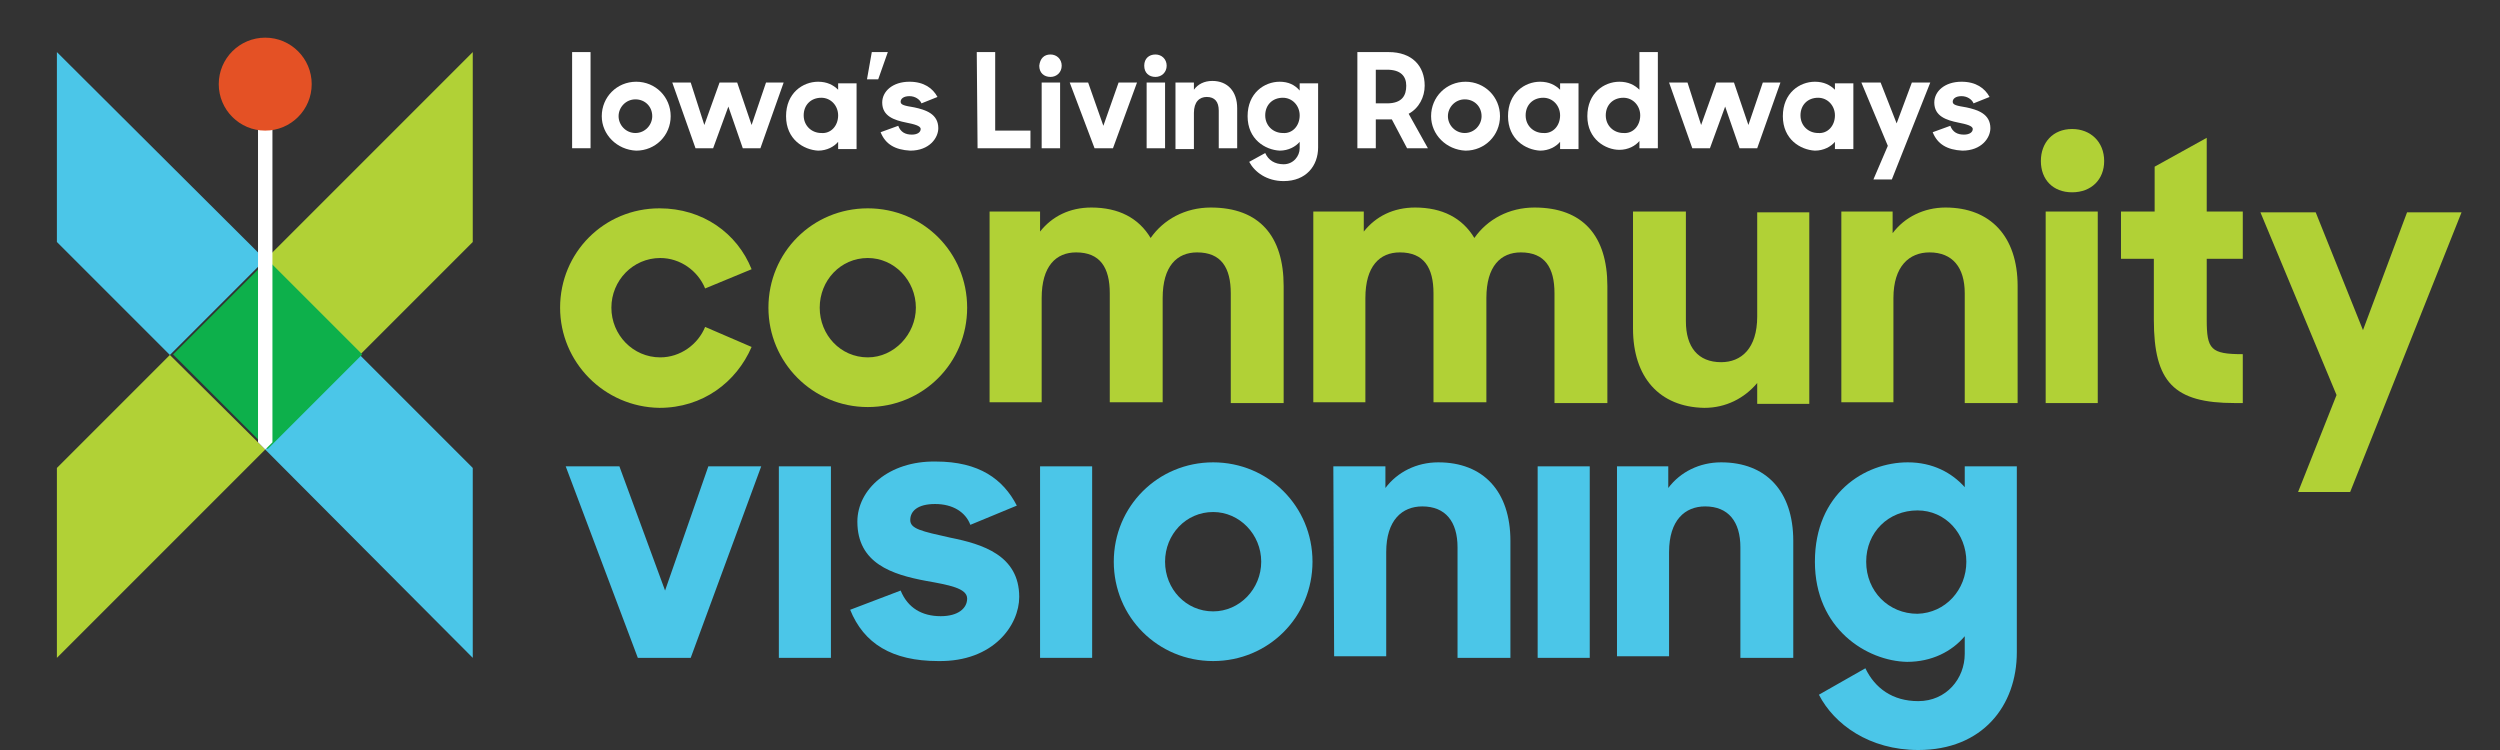<?xml version="1.0" encoding="utf-8"?>
<!-- Generator: Adobe Illustrator 19.1.0, SVG Export Plug-In . SVG Version: 6.00 Build 0)  -->
<svg version="1.1" id="Layer_1" xmlns="http://www.w3.org/2000/svg" xmlns:xlink="http://www.w3.org/1999/xlink" x="0px" y="0px"
	 width="312px" height="93.6px" viewBox="-1283 2114.4 312 93.6" style="enable-background:new -1283 2114.4 312 93.6;"
	 xml:space="preserve">
<rect x="-1283" y="2114.4" width="312" height="93.6" fill="#333333" stroke="none"/>
<style type="text/css">
	.st0{fill:#FFFFFF;}
	.st1{fill:#B1D136;}
	.st2{fill:#4BC6E8;}
	.st3{fill:#0DB04B;}
	.st4{fill:#E45125;}
</style>
<g>
	<g>
		<path class="st0" d="M-1211.6,2120.9h2.3v12h-2.3V2120.9z"/>
		<path class="st0" d="M-1207.9,2128.9c0-2.4,1.9-4.3,4.3-4.3s4.3,1.9,4.3,4.3s-1.9,4.3-4.3,4.3
			C-1206,2133.1-1207.9,2131.2-1207.9,2128.9z M-1201.6,2128.9c0-1.2-0.9-2.1-2.1-2.1c-1.2,0-2.1,1-2.1,2.1s0.9,2.1,2.1,2.1
			C-1202.5,2131-1201.6,2130-1201.6,2128.9z"/>
		<path class="st0" d="M-1199.1,2124.7h2.3l1.7,5.3l1.9-5.3h2.2l1.8,5.3l1.8-5.3h2.2l-2.9,8.2h-2.2l-1.8-5.2l-1.9,5.2h-2.2
			L-1199.1,2124.7z"/>
		<path class="st0" d="M-1184.9,2128.9c0-2.9,2.1-4.3,4-4.3c1.1,0,1.9,0.4,2.5,1v-0.8h2.3v8.2h-2.3v-0.9c-0.5,0.6-1.4,1.1-2.5,1.1
			C-1182.7,2133.1-1184.9,2131.8-1184.9,2128.9z M-1178.4,2128.8c0-1.2-0.9-2.2-2.1-2.2c-1.3,0-2.2,0.9-2.2,2.2c0,1.3,1,2.2,2.2,2.2
			C-1179.3,2131.1-1178.4,2130.1-1178.4,2128.8z"/>
		<path class="st0" d="M-1174.8,2124.3l0.6-3.4h2l-1.2,3.4H-1174.8z"/>
		<path class="st0" d="M-1173.1,2130.9l2.2-0.8c0.3,0.8,0.9,1.1,1.7,1.1c0.7,0,1.1-0.3,1.1-0.7c0-0.4-0.8-0.6-1.8-0.8
			c-1.5-0.3-3-0.8-3-2.5c0-1.4,1.3-2.6,3.4-2.6c1.8,0,2.9,0.8,3.5,1.9l-2,0.8c-0.2-0.5-0.8-0.9-1.5-0.9s-1.1,0.3-1.1,0.7
			c0,0.4,0.5,0.5,1.7,0.7c1.4,0.3,3,0.8,3,2.6c0,1.2-1.1,2.8-3.5,2.8C-1171.3,2133.1-1172.5,2132.4-1173.1,2130.9z"/>
		<path class="st0" d="M-1161.1,2120.9h2.3v9.8h4.4v2.2h-6.6L-1161.1,2120.9L-1161.1,2120.9z"/>
		<path class="st0" d="M-1151.9,2121.2c0.8,0,1.4,0.6,1.4,1.4s-0.6,1.4-1.4,1.4c-0.8,0-1.4-0.5-1.4-1.4
			C-1153.2,2121.7-1152.7,2121.2-1151.9,2121.2z M-1153,2124.7h2.3v8.2h-2.3V2124.7z"/>
		<path class="st0" d="M-1149.5,2124.7h2.3l1.9,5.4l1.9-5.4h2.3l-3,8.2h-2.3L-1149.5,2124.7z"/>
		<path class="st0" d="M-1138.8,2121.2c0.8,0,1.4,0.6,1.4,1.4s-0.6,1.4-1.4,1.4c-0.8,0-1.4-0.5-1.4-1.4
			C-1140.2,2121.7-1139.6,2121.2-1138.8,2121.2z M-1139.9,2124.7h2.3v8.2h-2.3V2124.7z"/>
		<path class="st0" d="M-1136.2,2124.7h2.2v0.9c0.5-0.7,1.3-1.1,2.3-1.1c1.9,0,3.1,1.3,3.1,3.4v5h-2.3v-4.7c0-1.1-0.5-1.7-1.5-1.7
			c-0.9,0-1.6,0.6-1.6,2v4.5h-2.3v-8.3H-1136.2z"/>
		<path class="st0" d="M-1127.3,2128.9c0-2.9,2.1-4.3,4-4.3c1.1,0,1.9,0.4,2.5,1.1v-0.9h2.3v8c0,2.3-1.5,4.2-4.3,4.2
			c-2.1,0-3.6-1.1-4.3-2.4l2-1.1c0.4,0.9,1.2,1.4,2.3,1.4c1.2,0,2-1,2-2v-0.8c-0.5,0.6-1.4,1.1-2.5,1.1
			C-1125.1,2133.1-1127.3,2131.8-1127.3,2128.9z M-1120.8,2128.8c0-1.2-0.9-2.2-2.1-2.2c-1.3,0-2.2,0.9-2.2,2.2c0,1.3,1,2.2,2.2,2.2
			C-1121.7,2131.1-1120.8,2130.1-1120.8,2128.8z"/>
		<path class="st0" d="M-1113.6,2120.9h3.9c2.9,0,4.5,1.7,4.5,4.2c0,1.4-0.7,2.8-2,3.5l2.4,4.3h-2.6l-1.9-3.6h-2v3.6h-2.3V2120.9
			L-1113.6,2120.9z M-1111.3,2123.1v4.2h1.4c1.9,0,2.4-1,2.4-2.2s-0.7-2-2.4-2H-1111.3z"/>
		<path class="st0" d="M-1104.4,2128.9c0-2.4,1.9-4.3,4.3-4.3s4.3,1.9,4.3,4.3s-1.9,4.3-4.3,4.3
			C-1102.5,2133.1-1104.4,2131.2-1104.4,2128.9z M-1098.1,2128.9c0-1.2-0.9-2.1-2.1-2.1c-1.2,0-2.1,1-2.1,2.1s0.9,2.1,2.1,2.1
			C-1099,2131-1098.1,2130-1098.1,2128.9z"/>
		<path class="st0" d="M-1094.8,2128.9c0-2.9,2.1-4.3,4-4.3c1.1,0,1.9,0.4,2.5,1v-0.8h2.3v8.2h-2.3v-0.9c-0.5,0.6-1.4,1.1-2.5,1.1
			C-1092.6,2133.1-1094.8,2131.8-1094.8,2128.9z M-1088.3,2128.8c0-1.2-0.9-2.2-2.1-2.2c-1.3,0-2.2,0.9-2.2,2.2c0,1.3,1,2.2,2.2,2.2
			C-1089.2,2131.1-1088.3,2130.1-1088.3,2128.8z"/>
		<path class="st0" d="M-1084.9,2128.9c0-2.9,2.1-4.3,4-4.3c1.1,0,1.9,0.4,2.5,1v-4.7h2.3v12h-2.3v-0.9c-0.5,0.6-1.4,1.1-2.5,1.1
			C-1082.6,2133.1-1084.9,2131.8-1084.9,2128.9z M-1078.3,2128.8c0-1.2-0.9-2.2-2.1-2.2c-1.3,0-2.2,0.9-2.2,2.2c0,1.3,1,2.2,2.2,2.2
			C-1079.2,2131.1-1078.3,2130.1-1078.3,2128.8z"/>
		<path class="st0" d="M-1074.7,2124.7h2.3l1.7,5.3l1.9-5.3h2.2l1.8,5.3l1.8-5.3h2.2l-2.9,8.2h-2.2l-1.8-5.2l-1.9,5.2h-2.2
			L-1074.7,2124.7z"/>
		<path class="st0" d="M-1060.5,2128.9c0-2.9,2.1-4.3,4-4.3c1.1,0,1.9,0.4,2.5,1v-0.8h2.3v8.2h-2.3v-0.9c-0.5,0.6-1.4,1.1-2.5,1.1
			C-1058.3,2133.1-1060.5,2131.8-1060.5,2128.9z M-1054,2128.8c0-1.2-0.9-2.2-2.1-2.2c-1.3,0-2.2,0.9-2.2,2.2c0,1.3,1,2.2,2.2,2.2
			C-1054.9,2131.1-1054,2130.1-1054,2128.8z"/>
		<path class="st0" d="M-1047.4,2132.6l-3.3-7.9h2.4l2,5.1l1.9-5.1h2.3l-4.8,12.1h-2.3L-1047.4,2132.6z"/>
		<path class="st0" d="M-1041.8,2130.9l2.2-0.8c0.3,0.8,0.9,1.1,1.7,1.1c0.7,0,1.1-0.3,1.1-0.7c0-0.4-0.8-0.6-1.8-0.8
			c-1.5-0.3-3-0.8-3-2.5c0-1.4,1.3-2.6,3.4-2.6c1.8,0,2.9,0.8,3.5,1.9l-2,0.8c-0.2-0.5-0.8-0.9-1.5-0.9c-0.7,0-1.1,0.3-1.1,0.7
			c0,0.4,0.5,0.5,1.7,0.7c1.4,0.3,3,0.8,3,2.6c0,1.2-1.1,2.8-3.5,2.8C-1040,2133.1-1041.2,2132.4-1041.8,2130.9z"/>
	</g>
	<path class="st1" d="M-1213.1,2152.8c0-6.9,5.5-12.4,12.4-12.4c5.4,0,9.7,3.1,11.5,7.6l-5.8,2.4c-0.9-2.2-3.1-3.8-5.6-3.8
		c-3.4,0-6.1,2.8-6.1,6.2c0,3.4,2.7,6.2,6.1,6.2c2.5,0,4.7-1.6,5.6-3.8l5.8,2.5c-1.9,4.4-6.1,7.6-11.5,7.6
		C-1207.6,2165.2-1213.1,2159.6-1213.1,2152.8z"/>
	<path class="st1" d="M-1187.1,2152.8c0-6.9,5.5-12.4,12.4-12.4c6.9,0,12.4,5.5,12.4,12.4c0,6.9-5.5,12.4-12.4,12.4
		C-1181.6,2165.2-1187.1,2159.6-1187.1,2152.8z M-1168.7,2152.8c0-3.4-2.7-6.2-6-6.2c-3.4,0-6,2.8-6,6.2c0,3.4,2.6,6.2,6,6.2
		C-1171.4,2159-1168.7,2156.1-1168.7,2152.8z"/>
	<path class="st1" d="M-1159.7,2140.8h6.5v2.5c1.5-1.9,3.7-3,6.4-3c3.4,0,5.9,1.3,7.4,3.8c1.6-2.3,4.3-3.8,7.5-3.8
		c6.1,0,9.1,3.6,9.1,9.8v14.6h-6.6V2151c0-3.2-1.2-5.1-4.2-5.1c-2.5,0-4.3,1.7-4.3,5.7v13h-6.6V2151c0-3.2-1.2-5.1-4.2-5.1
		c-2.5,0-4.3,1.7-4.3,5.7v13h-6.5v-23.8H-1159.7z"/>
	<path class="st1" d="M-1119.3,2140.8h6.5v2.5c1.5-1.9,3.7-3,6.4-3c3.4,0,5.9,1.3,7.4,3.8c1.6-2.3,4.3-3.8,7.5-3.8
		c6.1,0,9.1,3.6,9.1,9.8v14.6h-6.6V2151c0-3.2-1.2-5.1-4.2-5.1c-2.5,0-4.3,1.7-4.3,5.7v13h-6.6V2151c0-3.2-1.2-5.1-4.2-5.1
		c-2.5,0-4.3,1.7-4.3,5.7v13h-6.5v-23.8H-1119.3z"/>
	<path class="st1" d="M-1079.2,2155.4v-14.6h6.6v13.7c0,3.2,1.5,5.1,4.4,5.1c2.5,0,4.5-1.7,4.5-5.7v-13h6.5v23.9h-6.5v-2.6
		c-1.6,1.9-3.9,3.1-6.6,3.1C-1075.9,2165.2-1079.2,2161.5-1079.2,2155.4z"/>
	<path class="st1" d="M-1053.3,2140.8h6.5v2.7c1.5-2,3.9-3.2,6.6-3.2c5.6,0,9,3.6,9,9.8v14.6h-6.6V2151c0-3.2-1.5-5.1-4.4-5.1
		c-2.5,0-4.5,1.7-4.5,5.7v13h-6.5v-23.8H-1053.3z"/>
	<path class="st1" d="M-1024.4,2130.5c2.3,0,4,1.6,4,4c0,2.3-1.6,3.9-4,3.9s-3.9-1.6-3.9-3.9
		C-1028.3,2132.2-1026.8,2130.5-1024.4,2130.5z M-1027.7,2140.8h6.5v23.9h-6.5V2140.8L-1027.7,2140.8z"/>
	<path class="st1" d="M-1018.2,2140.8h4.1v-5.6l6.5-3.6v9.2h4.5v5.9h-4.5v7.6c0,3.7,0.5,4.3,4.5,4.3v6.1h-1
		c-7.6,0-10.1-2.6-10.1-10.4v-7.6h-4.1v-5.9H-1018.2z"/>
	<path class="st1" d="M-991.4,2163.7l-9.5-22.8h6.9l5.9,14.7l5.5-14.7h6.8l-13.9,34.9h-6.5L-991.4,2163.7z"/>
	<path class="st2" d="M-1212.4,2172.6h6.7l5.7,15.5l5.4-15.5h6.6l-8.8,23.9h-6.6L-1212.4,2172.6z"/>
	<path class="st2" d="M-1185.8,2172.6h6.5v23.9h-6.5V2172.6z"/>
	<path class="st2" d="M-1176.9,2190.5l6.3-2.4c0.9,2.2,2.7,3.2,5,3.2c2.2,0,3.3-1,3.3-2.2c0-1.3-2.3-1.7-5.1-2.2
		c-4.3-0.8-8.6-2.2-8.6-7.4c0-4,3.9-7.6,9.8-7.5c5.4,0,8.4,2.2,10.1,5.5l-5.8,2.4c-0.6-1.6-2.2-2.6-4.4-2.6c-2.2,0-3.1,0.9-3.1,2
		c0,1.1,1.4,1.4,5,2.2c4,0.8,8.6,2.2,8.6,7.4c0,3.5-3.2,8.1-10.1,8C-1171.7,2196.9-1175.2,2194.7-1176.9,2190.5z"/>
	<path class="st2" d="M-1153.2,2172.6h6.5v23.9h-6.5V2172.6z"/>
	<path class="st2" d="M-1144,2184.5c0-6.9,5.5-12.4,12.4-12.4s12.4,5.5,12.4,12.4c0,6.9-5.5,12.4-12.4,12.4
		S-1144,2191.4-1144,2184.5z M-1125.6,2184.5c0-3.4-2.7-6.2-6-6.2c-3.4,0-6,2.8-6,6.2c0,3.4,2.6,6.2,6,6.2
		C-1128.3,2190.7-1125.6,2187.9-1125.6,2184.5z"/>
	<path class="st2" d="M-1116.6,2172.6h6.5v2.7c1.5-2,3.9-3.2,6.6-3.2c5.6,0,9,3.6,9,9.8v14.6h-6.6v-13.8c0-3.2-1.5-5.1-4.4-5.1
		c-2.5,0-4.5,1.7-4.5,5.7v13h-6.5L-1116.6,2172.6L-1116.6,2172.6z"/>
	<path class="st2" d="M-1091.1,2172.6h6.5v23.9h-6.5V2172.6z"/>
	<path class="st2" d="M-1081.3,2172.6h6.5v2.7c1.5-2,3.9-3.2,6.6-3.2c5.6,0,9,3.6,9,9.8v14.6h-6.6v-13.8c0-3.2-1.5-5.1-4.4-5.1
		c-2.5,0-4.5,1.7-4.5,5.7v13h-6.5v-23.7H-1081.3z"/>
	<path class="st2" d="M-1056.5,2184.5c0-8.5,6.2-12.4,11.6-12.4c3.1,0,5.5,1.3,7.1,3.1v-2.6h6.5v23.2c0,6.7-4.3,12.2-12.3,12.2
		c-6.1,0-10.5-3.2-12.4-6.9l5.8-3.3c1.2,2.5,3.4,4.1,6.6,4.1c3.5,0,5.8-2.8,5.8-5.9v-2.2c-1.6,1.9-4.1,3.2-7.2,3.2
		C-1050,2196.9-1056.5,2192.9-1056.5,2184.5z M-1037.6,2184.5c0-3.5-2.6-6.4-6.1-6.4c-3.6,0-6.4,2.7-6.4,6.4c0,3.7,2.8,6.5,6.4,6.5
		C-1040.2,2190.9-1037.6,2188-1037.6,2184.5z"/>
	<g>
		<polygon class="st2" points="-1275.9,2120.9 -1275.9,2144.6 -1261.8,2158.7 -1249.9,2146.8 		"/>
		<polygon class="st2" points="-1224,2196.5 -1224,2172.8 -1238.1,2158.7 -1249.9,2170.5 		"/>
		<polygon class="st1" points="-1224,2120.9 -1249.9,2146.8 -1238.1,2158.7 -1224,2144.6 		"/>
		<polygon class="st1" points="-1275.9,2172.8 -1275.9,2196.5 -1249.9,2170.5 -1261.8,2158.7 		"/>
		
			<rect x="-1258.3" y="2150.4" transform="matrix(0.707 0.707 -0.707 0.707 1160.355 1516.111)" class="st3" width="16.7" height="16.7"/>
		<g>
			<polygon class="st0" points="-1250.8,2169.6 -1249.9,2170.5 -1249,2169.6 -1249,2123.4 -1250.8,2123.4 			"/>
		</g>
		<circle class="st4" cx="-1249.9" cy="2124.9" r="5.8"/>
	</g>
</g>
</svg>
